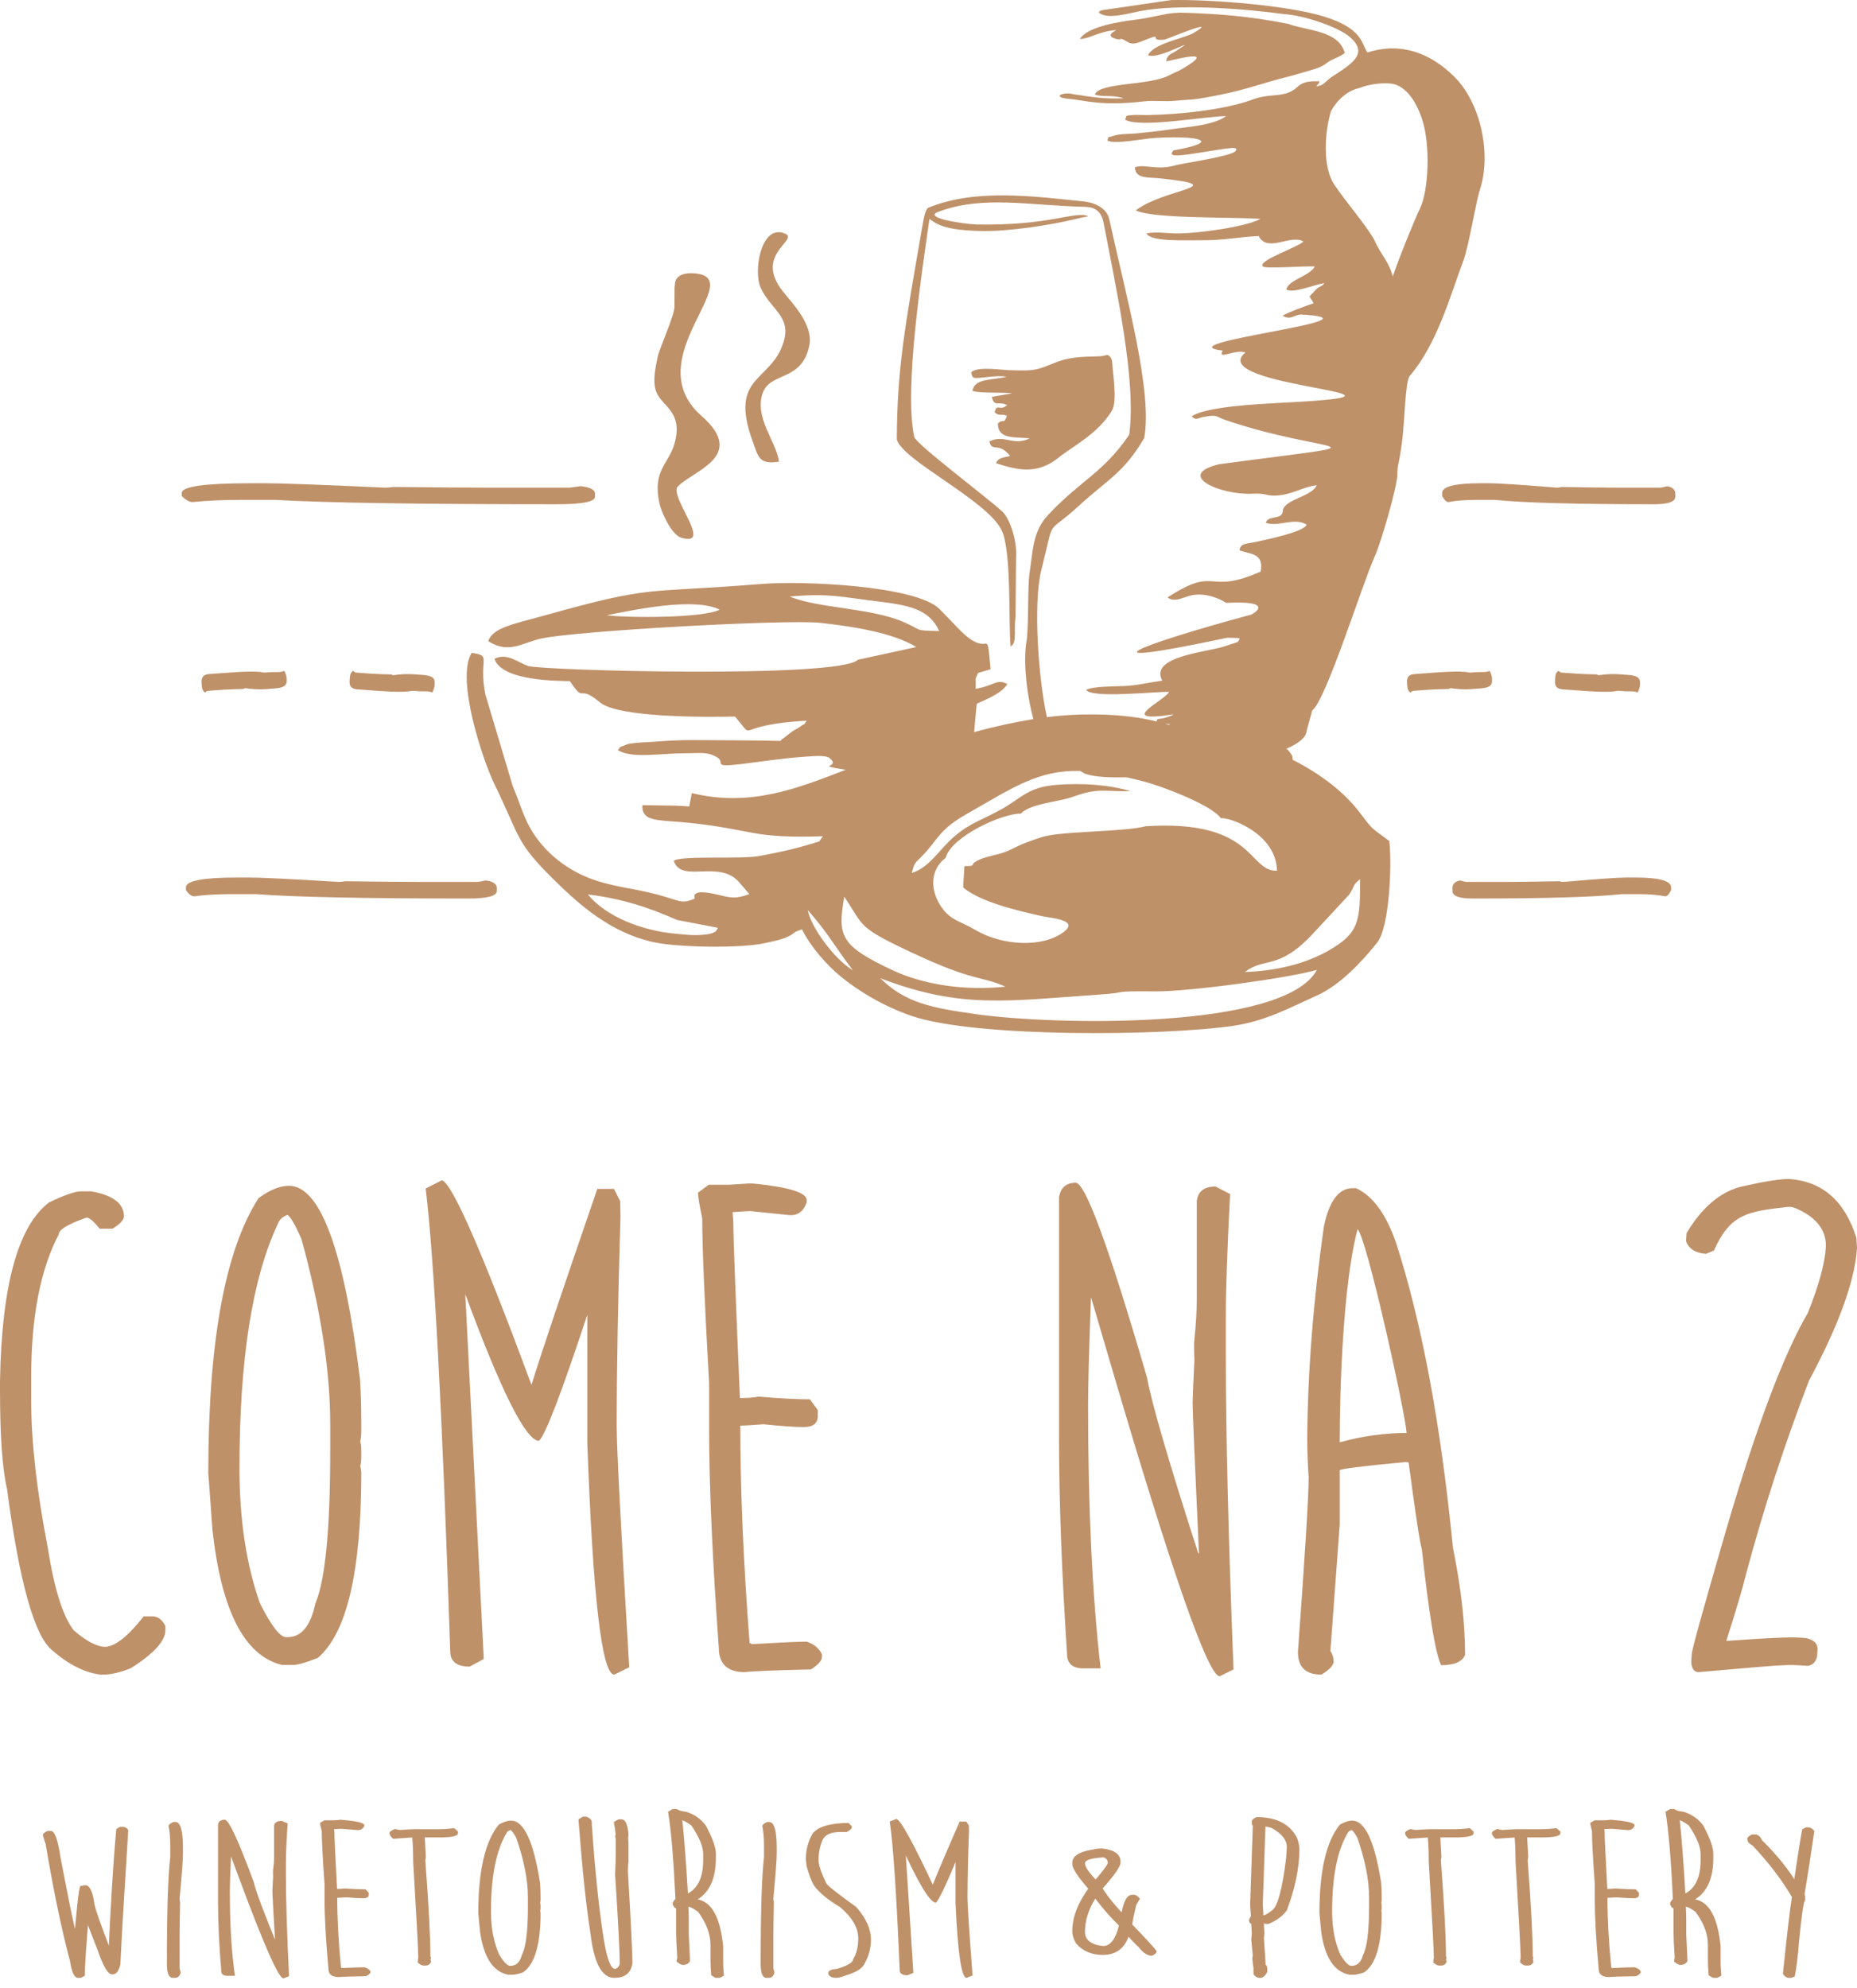 <svg width="128" height="137" viewBox="0 0 128 137" fill="none" xmlns="http://www.w3.org/2000/svg">
<path d="M8.277 125.908H8.48C8.629 125.908 8.748 125.981 8.841 126.13C8.556 130.601 8.374 133.683 8.298 135.375C8.192 135.835 8.022 136.066 7.781 136.066H7.705C7.439 136.066 7.114 135.514 6.733 134.408C6.053 132.675 5.712 131.764 5.712 131.677H6.15C5.951 133.952 5.848 135.448 5.848 136.166L5.576 136.312H5.374C5.122 136.312 4.937 135.916 4.821 135.129C4.25 133.017 3.69 130.32 3.139 127.045C3.126 127.045 3.066 126.854 2.954 126.477C2.954 126.385 3.063 126.285 3.275 126.183H3.508C3.773 126.183 3.998 126.814 4.18 128.07C4.644 130.491 4.956 132.033 5.112 132.698L5.47 134.225H5.062C5.271 131.611 5.428 130.197 5.53 129.983L5.888 129.928C6.186 129.928 6.395 130.373 6.511 131.263C6.634 131.748 6.965 132.696 7.509 134.102L7.79 134.869L7.462 135C7.618 131.383 7.8 128.398 8.017 126.047L8.277 125.908ZM5.562 82.107H6.295C7.793 82.376 8.542 82.947 8.542 83.826C8.542 84.078 8.274 84.363 7.753 84.681H6.874C6.458 84.176 6.156 83.915 5.961 83.915C4.69 84.363 4.055 84.746 4.055 85.063C2.785 87.482 2.15 90.755 2.15 94.893V96.513C2.15 99.331 2.524 102.71 3.29 106.652C3.738 109.502 4.332 111.399 5.082 112.36C5.92 113.084 6.629 113.467 7.207 113.501C7.907 113.501 8.803 112.8 9.903 111.399H10.521C10.888 111.399 11.181 111.628 11.4 112.067V112.36C11.4 113.084 10.619 113.956 9.039 114.958C8.323 115.259 7.671 115.414 7.085 115.414H6.938C5.847 115.283 4.732 114.73 3.6 113.736C2.377 112.768 1.336 109.054 0.481 102.597C0.154 101.212 0 98.931 0 95.756V95.178C0.115 88.598 1.238 84.494 3.388 82.865C4.455 82.36 5.18 82.107 5.562 82.107ZM123.294 81.252C125.601 81.407 127.152 82.751 127.953 85.295L128 86.032C127.849 88.291 126.739 91.334 124.687 95.163C123.005 99.548 121.567 103.948 120.381 108.382C120.116 109.459 119.655 111.017 118.998 113.063L119.007 113.09C121.708 112.893 123.361 112.818 123.973 112.859L124.354 112.884C124.688 112.906 125.318 113.102 125.28 113.689L125.254 114.088C125.235 114.364 125.021 114.839 124.488 114.803L123.845 114.76C122.928 114.699 120.688 114.935 117.121 115.239C116.734 115.273 116.548 114.902 116.582 114.395L116.609 113.989C116.631 113.656 117.428 110.787 118.999 105.376C121.072 98.308 122.94 93.34 124.618 90.474C125.365 88.589 125.774 87.107 125.848 86.011C125.924 84.865 125.268 83.924 123.826 83.296C123.714 83.247 123.501 83.149 123.213 83.181C120.464 83.492 119.265 83.654 118.139 86.187L117.594 86.412C116.862 86.362 116.408 86.07 116.215 85.535L116.253 84.983C117.282 83.265 118.496 82.211 119.91 81.808C121.452 81.455 122.583 81.261 123.294 81.252ZM74.146 81.513C74.814 81.513 76.45 85.976 79.056 94.917C79.376 96.693 80.556 100.736 82.593 107.052L82.642 107.046C82.362 100.923 82.208 97.45 82.207 96.611C82.207 96.326 82.248 95.356 82.329 93.703C82.313 93.524 82.305 93.141 82.305 92.555C82.436 91.301 82.492 90.308 82.492 89.575V82.775C82.573 82.107 83.005 81.773 83.787 81.773L84.789 82.295C84.593 86.066 84.495 88.859 84.495 90.675V93.37C84.495 98.899 84.675 106.131 85.025 115.056L84.072 115.528C83.273 115.528 80.765 108.354 76.556 94.013C76.109 92.491 75.662 90.969 75.215 89.446L75.196 89.453L75.197 89.478C75.067 93.012 75 95.479 75 96.896C75 104.005 75.294 110.031 75.863 114.982H74.667C73.925 114.982 73.55 114.648 73.55 113.98C73.184 108.427 72.997 103.459 72.997 99.07V82.515C73.111 81.847 73.494 81.513 74.146 81.513ZM93.234 81.888H93.47C94.618 82.417 95.529 83.655 96.214 85.61C97.997 91.114 99.308 98.126 100.147 106.652C100.709 109.42 100.985 111.888 100.985 114.054C100.791 114.526 100.245 114.763 99.341 114.763C98.958 114.038 98.511 111.366 98.005 106.774C97.859 106.277 97.558 104.283 97.094 100.789L96.882 100.764C93.86 101.049 92.346 101.237 92.346 101.334V105.056L91.702 113.786C91.849 113.998 91.923 114.232 91.923 114.502C91.923 114.77 91.637 115.08 91.084 115.414C90.001 115.414 89.463 114.893 89.463 113.859C89.951 107.149 90.204 103.126 90.204 101.79C90.139 100.911 90.106 100.023 90.106 99.119C90.139 94.518 90.522 89.648 91.255 84.518C91.621 82.767 92.281 81.888 93.234 81.888ZM93.572 84.72C92.285 89.65 92.346 99.542 92.346 99.404C93.893 98.972 95.423 98.761 96.955 98.761C96.858 97.299 94.165 85.138 93.572 84.72ZM19.919 81.725C22.077 81.725 23.714 86.163 24.813 95.039C24.869 95.878 24.903 96.945 24.903 98.232V98.614C24.903 98.867 24.878 99.127 24.829 99.38C24.878 99.445 24.903 99.697 24.903 100.145V100.235C24.903 100.683 24.878 100.935 24.829 101C24.878 101.253 24.903 101.415 24.903 101.481C24.903 108.313 23.901 112.58 21.897 114.266C21.083 114.584 20.522 114.746 20.204 114.746H19.439C16.848 114.119 15.253 111.016 14.642 105.414L14.357 101.505C14.357 92.466 15.513 86.163 17.818 82.58C18.583 82.01 19.284 81.725 19.919 81.725ZM16.506 101.188C16.506 104.738 16.979 107.841 17.916 110.495C18.697 112.05 19.299 112.832 19.724 112.832H19.821C20.774 112.832 21.409 112.059 21.735 110.52C22.419 108.899 22.761 105.406 22.761 100.047V98.134C22.761 94.429 22.093 90.177 20.774 85.373C20.351 84.42 20.032 83.875 19.821 83.728C19.471 83.858 19.251 84.062 19.153 84.347C17.387 88.085 16.506 93.703 16.506 101.188ZM30.465 81.342C31.174 81.568 33.235 86.268 36.633 95.439L36.635 95.439C37.263 93.397 38.778 88.895 41.172 81.936H42.321L42.745 82.775L42.769 83.826C42.599 89.518 42.508 94.331 42.508 98.255C42.508 99.77 42.793 105.316 43.372 114.909L42.345 115.414C41.482 115.414 40.863 110.064 40.48 99.38V90.621L40.478 90.622C38.683 96.062 37.571 98.957 37.142 99.306C36.228 99.248 34.541 95.884 32.075 89.203L32.072 89.208L33.346 114.339L32.37 114.86C31.482 114.86 31.035 114.51 31.035 113.809C30.48 97.189 29.911 86.563 29.341 81.912L30.465 81.342ZM52.149 81.591C54.457 81.833 55.603 82.217 55.603 82.702V82.865C55.399 83.459 55.025 83.753 54.487 83.753L51.719 83.468C51.588 83.468 51.181 83.492 50.497 83.541L50.546 84.209C50.546 85.252 50.701 89.298 51.002 96.351H51.1C51.556 96.351 51.954 96.318 52.288 96.252C53.787 96.383 54.959 96.44 55.823 96.44L56.368 97.181V97.589C56.368 98.101 56.043 98.353 55.391 98.353C54.821 98.353 53.893 98.289 52.623 98.159C51.783 98.224 51.246 98.255 51.027 98.255V98.159C51.027 102.646 51.238 107.669 51.67 113.239C51.751 113.239 51.792 113.265 51.792 113.313C53.779 113.199 55.049 113.142 55.603 113.142C56.1 113.305 56.45 113.589 56.654 114.006V114.192C56.654 114.445 56.401 114.738 55.896 115.056C53.363 115.113 51.849 115.178 51.336 115.243C50.146 115.243 49.544 114.681 49.544 113.549C49.105 107.474 48.877 102.409 48.877 98.353V95.3C48.559 89.697 48.404 85.927 48.404 83.988C48.209 83.037 48.111 82.441 48.111 82.197L48.852 81.652H50.139C50.388 81.652 50.744 81.612 51.208 81.59C51.602 81.57 51.638 81.538 52.149 81.591ZM11.941 125.571H12.097C12.438 125.571 12.61 126.165 12.61 127.351V127.748C12.61 128.152 12.535 129.189 12.379 130.858C12.379 130.923 12.392 130.996 12.415 131.077C12.392 132.159 12.379 133.012 12.379 133.642V135.636C12.379 135.666 12.405 135.767 12.455 135.935C12.405 136.187 12.27 136.312 12.057 136.312H11.902C11.636 136.312 11.503 135.985 11.503 135.33C11.503 131.774 11.58 129.328 11.735 127.987V127.137C11.735 126.664 11.699 126.238 11.619 125.854C11.619 125.766 11.726 125.672 11.941 125.571ZM15.494 125.411C15.767 125.411 16.432 126.845 17.494 129.721C17.642 130.375 18.252 131.989 19.321 134.562H19.002V134.455C18.852 131.968 18.776 130.572 18.776 130.265C18.776 130.173 18.793 129.863 18.826 129.331C18.819 129.273 18.817 129.15 18.817 128.96C18.869 128.558 18.892 128.239 18.892 128.003V125.817C18.925 125.601 19.101 125.495 19.419 125.495L19.827 125.662C19.747 126.874 19.708 127.772 19.708 128.356V129.223C19.708 131.001 19.781 133.327 19.923 136.197L19.535 136.349C19.21 136.349 18.189 134.042 16.476 129.43L15.455 126.683L15.816 127.144L15.843 126.699C15.889 127.123 15.913 127.461 15.913 127.71L15.922 127.972C15.869 129.107 15.843 129.902 15.843 130.357C15.843 132.643 15.962 134.58 16.194 136.173H15.706C15.405 136.173 15.253 136.065 15.253 135.851C15.104 134.065 15.027 132.468 15.027 131.057V125.733C15.073 125.518 15.229 125.411 15.494 125.411ZM23.566 125.416L23.653 125.455C23.471 125.455 23.381 125.44 23.381 125.411C24.535 125.491 25.108 125.62 25.108 125.793V125.845C25.025 126.036 24.872 126.13 24.655 126.13L23.527 126.039C23.473 126.039 23.307 126.047 23.029 126.062L23.049 126.277C23.049 126.613 23.113 127.914 23.235 130.181H23.274C23.46 130.181 23.623 130.171 23.759 130.151C24.369 130.192 24.846 130.21 25.198 130.21L25.42 130.449V130.579C25.42 130.745 25.287 130.826 25.022 130.826C24.789 130.826 24.411 130.805 23.894 130.763C23.553 130.784 23.335 130.794 23.245 130.794V130.763C23.245 132.206 23.331 133.821 23.507 135.613C23.54 135.613 23.556 135.62 23.556 135.636C24.366 135.599 24.883 135.581 25.108 135.581C25.309 135.634 25.452 135.726 25.535 135.859V135.919C25.535 136 25.433 136.095 25.227 136.197C24.196 136.214 23.58 136.236 23.371 136.257C22.887 136.257 22.641 136.076 22.641 135.713C22.462 133.759 22.369 132.13 22.369 130.826V129.844C22.241 128.042 22.178 126.83 22.178 126.206C22.098 125.9 22.058 125.709 22.058 125.631L22.36 125.455H22.884C23.026 125.455 23.255 125.442 23.566 125.416ZM31.317 126L31.569 126.23V126.353C31.569 126.542 31.124 126.636 30.24 126.636H29.153C29.228 126.636 29.271 126.627 29.278 126.613L29.355 128.003C29.328 128.131 29.315 128.199 29.315 128.21C29.551 131.302 29.666 133.51 29.666 134.83C29.692 134.866 29.706 134.916 29.706 134.984C29.679 135.013 29.666 135.024 29.666 135.013L29.713 135.223C29.623 135.385 29.5 135.466 29.344 135.466H29.188C29.079 135.466 28.946 135.395 28.791 135.251C28.791 135.18 28.804 135.066 28.831 134.906C28.831 134.472 28.715 132.266 28.479 128.286C28.479 127.642 28.459 127.078 28.413 126.6L28.499 126.636H28.462L27.101 126.728C26.934 126.586 26.848 126.453 26.848 126.33C26.848 126.243 26.971 126.152 27.219 126.054C27.445 126.1 27.554 126.123 27.547 126.123C28.048 126.086 28.4 126.068 28.608 126.068H30.2C30.518 126.068 30.889 126.047 31.317 126ZM35.232 125.478C36.11 125.478 36.776 126.906 37.224 129.76C37.247 130.03 37.261 130.373 37.261 130.786V130.909C37.261 130.991 37.251 131.075 37.23 131.156C37.251 131.177 37.261 131.258 37.261 131.402V131.431C37.261 131.575 37.251 131.656 37.23 131.677C37.251 131.758 37.261 131.811 37.261 131.831C37.261 134.028 36.852 135.401 36.037 135.943C35.706 136.045 35.478 136.097 35.348 136.097H35.036C33.982 135.895 33.333 134.898 33.084 133.096L32.968 131.839C32.968 128.933 33.439 126.906 34.377 125.753C34.688 125.571 34.974 125.478 35.232 125.478ZM33.842 131.738C33.842 132.879 34.035 133.877 34.416 134.73C34.735 135.231 34.98 135.482 35.152 135.482H35.192C35.58 135.482 35.838 135.233 35.971 134.738C36.25 134.217 36.389 133.093 36.389 131.37V130.756C36.389 129.564 36.117 128.197 35.58 126.652C35.408 126.346 35.278 126.17 35.192 126.123C35.049 126.165 34.96 126.23 34.92 126.322C34.2 127.524 33.842 129.331 33.842 131.738ZM40.184 125.201H40.416C40.669 125.3 40.794 125.432 40.794 125.601V125.753C41.023 129.079 41.305 131.753 41.639 133.779C41.855 135.057 42.107 135.696 42.398 135.696C42.611 135.626 42.716 135.482 42.716 135.267C42.716 134.466 42.611 132.439 42.398 129.193C42.432 128.598 42.445 128.027 42.445 127.473V126.743L42.398 126.536L42.435 126.468C42.419 126.218 42.376 125.919 42.309 125.571L42.631 125.387H42.846C43.104 125.387 43.261 125.724 43.32 126.398C43.32 126.542 43.31 126.613 43.29 126.613C43.31 126.819 43.32 126.992 43.32 127.137V128.126L43.28 128.309C43.28 128.223 43.297 128.178 43.33 128.178C43.297 128.527 43.28 128.752 43.28 128.854V128.978C43.49 132.536 43.592 134.636 43.592 135.275C43.509 135.966 43.092 136.312 42.339 136.312C41.484 136.312 40.936 135.283 40.698 133.227C40.413 131.473 40.138 128.859 39.872 125.387L40.184 125.201ZM46.36 124.68H46.672C46.748 124.762 46.963 124.826 47.311 124.871C47.875 125.052 48.326 125.368 48.66 125.825C49.114 126.688 49.344 127.33 49.344 127.748V128.055C49.344 129.437 48.925 130.386 48.091 130.902C49.071 131.086 49.658 132.172 49.847 134.154V135.33C49.847 135.503 49.864 135.781 49.897 136.166L49.615 136.312H49.313L49.022 136.134C48.989 135.678 48.972 135.348 48.972 135.144V134.039C48.972 133.292 48.687 132.533 48.117 131.761C47.768 131.502 47.473 131.37 47.235 131.37H47.448C47.467 131.709 47.477 131.984 47.477 132.198V133.366C47.53 134.376 47.556 134.95 47.556 135.083V135.175C47.45 135.337 47.291 135.422 47.079 135.422C46.956 135.422 46.807 135.34 46.631 135.183L46.681 134.922C46.628 134.063 46.602 133.491 46.602 133.211V131.522C46.538 131.522 46.46 131.439 46.37 131.271V131.125C46.473 130.962 46.535 130.878 46.556 130.878C46.432 128.178 46.264 126.173 46.048 124.863L46.36 124.68ZM47.029 125.416C47.172 126.803 47.301 128.496 47.417 130.496C48.117 130.122 48.468 129.36 48.468 128.21V127.781C48.468 127.265 48.197 126.608 47.653 125.808C47.288 125.546 47.032 125.416 46.884 125.416H47.029ZM52.867 125.571H53.023C53.365 125.571 53.537 126.165 53.537 127.351V127.748C53.537 128.152 53.46 129.189 53.305 130.858C53.305 130.923 53.318 130.996 53.341 131.077C53.318 132.159 53.305 133.012 53.305 133.642V135.636C53.305 135.666 53.331 135.767 53.381 135.935C53.331 136.187 53.195 136.312 52.983 136.312H52.828C52.562 136.312 52.43 135.985 52.43 135.33C52.43 131.774 52.506 129.328 52.661 127.987V127.137C52.661 126.664 52.625 126.238 52.546 125.854C52.546 125.766 52.652 125.672 52.867 125.571ZM58.49 125.638L58.712 125.861V125.961C58.712 126.034 58.595 126.133 58.363 126.261H57.886C57.313 126.261 56.922 126.426 56.722 126.759C56.52 127.189 56.421 127.671 56.421 128.202C56.421 128.524 56.599 129.056 56.954 129.796C57.07 129.983 57.757 130.525 59.013 131.423C59.692 132.19 60.034 132.944 60.034 133.687C60.034 134.27 59.875 134.841 59.557 135.398C59.388 135.699 58.963 135.951 58.277 136.149C58.016 136.257 57.796 136.312 57.614 136.312C57.369 136.312 57.196 136.228 57.1 136.066V135.959C57.1 135.809 57.303 135.721 57.703 135.689C58.439 135.469 58.811 135.241 58.811 135.006C59.043 134.639 59.159 134.17 59.159 133.602C59.159 132.86 58.738 132.138 57.896 131.431C57.196 131.012 56.673 130.607 56.325 130.21C56.069 129.995 55.824 129.446 55.585 128.563C55.585 128.456 55.572 128.321 55.545 128.155C55.545 127.477 55.708 126.869 56.033 126.337C56.441 125.872 57.259 125.638 58.49 125.638ZM61.785 125.356C62.086 125.432 62.988 127.076 64.482 130.289H64.16C64.16 130.155 64.824 128.574 66.144 125.546H66.611L66.783 125.817L66.793 126.155C66.723 127.985 66.687 129.532 66.687 130.794C66.687 131.282 66.803 133.064 67.038 136.149L66.621 136.312C66.27 136.312 66.018 134.592 65.862 131.156V127.558H66.183C65.261 129.812 64.702 131.004 64.503 131.132C64.088 131.112 63.283 129.77 62.083 127.105H62.384V127.045L62.958 135.966L62.56 136.134C62.2 136.134 62.016 136.021 62.016 135.797C61.79 130.452 61.559 127.033 61.327 125.539L61.785 125.356ZM75.963 127.395C76.808 127.487 77.232 127.786 77.232 128.286V128.378C77.232 128.645 76.818 129.239 75.989 130.167V130.126C76.347 130.705 76.88 131.36 77.594 132.091H77.271C77.407 131.088 77.663 130.588 78.041 130.588H78.157C78.293 130.588 78.432 130.677 78.575 130.858L78.313 131.302C78.137 132.059 78.048 132.501 78.048 132.636C79.012 133.643 79.569 134.248 79.718 134.455V134.515C79.718 134.596 79.612 134.688 79.4 134.79C79.094 134.79 78.793 134.594 78.495 134.201C78.379 134.11 78.144 133.869 77.785 133.481C77.484 134.314 76.894 134.73 76.019 134.73C75.237 134.73 74.617 134.463 74.165 133.931C73.997 133.636 73.911 133.361 73.911 133.104C73.911 132.159 74.279 131.18 75.011 130.167C74.279 129.328 73.911 128.763 73.911 128.469V128.378C73.911 127.916 74.391 127.613 75.349 127.466C75.486 127.419 75.691 127.395 75.963 127.395ZM74.786 128.409C74.786 128.671 75.074 129.089 75.65 129.666H75.409C76.042 128.925 76.36 128.496 76.36 128.378V128.356C76.321 128.126 76.198 128.011 75.989 128.011C75.187 128.07 74.786 128.204 74.786 128.409ZM75.495 130.85C75.021 131.617 74.786 132.379 74.786 133.135C74.786 133.701 75.203 134.028 76.038 134.118C76.529 134.118 76.894 133.647 77.126 132.706C76.589 132.188 76.046 131.571 75.495 130.85ZM86.606 125.232C87.985 125.232 88.917 125.712 89.402 126.668C89.487 126.877 89.541 127.123 89.568 127.403C89.568 128.697 89.279 130.116 88.701 131.661C88.406 132.064 87.98 132.379 87.422 132.599C87.22 132.604 87.12 132.583 87.12 132.536V132.567C87.12 132.832 87.134 133.057 87.16 133.243C87.134 133.427 87.12 133.529 87.12 133.549C87.197 134.704 87.237 135.33 87.237 135.422C87.316 135.432 87.352 135.552 87.352 135.788V135.903C87.25 136.118 87.111 136.255 86.936 136.312H86.799C86.663 136.312 86.531 136.231 86.401 136.073V135.819C86.401 135.696 86.401 135.636 86.401 135.636C86.381 135.55 86.355 135.337 86.324 135C86.324 134.872 86.334 134.806 86.355 134.806L86.246 133.672C86.273 133.463 86.285 133.308 86.285 133.211C86.258 132.837 86.246 132.63 86.246 132.591C86.143 132.549 86.09 132.465 86.09 132.337C86.149 132.164 86.196 132.075 86.226 132.075C86.189 131.641 86.169 131.365 86.169 131.247L86.355 125.817C86.309 125.817 86.285 125.743 86.285 125.601V125.51C86.285 125.426 86.391 125.335 86.606 125.232ZM87.226 125.885L87.041 131.247C87.067 131.677 87.082 131.947 87.082 132.054L86.985 132.015C87.16 132.015 87.376 131.907 87.634 131.692C88.042 131.489 88.383 130.263 88.655 128.019C88.681 127.65 88.695 127.406 88.695 127.288C88.695 126.803 88.344 126.366 87.644 125.976C87.459 125.927 87.32 125.895 87.226 125.885ZM93.209 125.478C94.089 125.478 94.756 126.906 95.201 129.76C95.225 130.03 95.239 130.373 95.239 130.786V130.909C95.239 130.991 95.229 131.075 95.209 131.156C95.229 131.177 95.239 131.258 95.239 131.402V131.431C95.239 131.575 95.229 131.656 95.209 131.677C95.229 131.758 95.239 131.811 95.239 131.831C95.239 134.028 94.831 135.401 94.016 135.943C93.684 136.045 93.456 136.097 93.326 136.097H93.015C91.96 135.895 91.311 134.898 91.062 133.096L90.947 131.839C90.947 128.933 91.417 126.906 92.355 125.753C92.667 125.571 92.952 125.478 93.209 125.478ZM91.821 131.738C91.821 132.879 92.014 133.877 92.394 134.73C92.713 135.231 92.958 135.482 93.13 135.482H93.17C93.558 135.482 93.816 135.233 93.949 134.738C94.228 134.217 94.367 133.093 94.367 131.37V130.756C94.367 129.564 94.096 128.197 93.558 126.652C93.386 126.346 93.256 126.17 93.17 126.123C93.028 126.165 92.939 126.23 92.898 126.322C92.179 127.524 91.821 129.331 91.821 131.738ZM101.318 126L101.571 126.23V126.353C101.571 126.542 101.127 126.636 100.241 126.636H99.154C99.231 126.636 99.273 126.627 99.279 126.613L99.356 128.003C99.33 128.131 99.316 128.199 99.316 128.21C99.552 131.302 99.668 133.51 99.668 134.83C99.695 134.866 99.708 134.916 99.708 134.984C99.681 135.013 99.668 135.024 99.668 135.013L99.714 135.223C99.625 135.385 99.502 135.466 99.346 135.466H99.19C99.081 135.466 98.948 135.395 98.792 135.251C98.792 135.18 98.806 135.066 98.832 134.906C98.832 134.472 98.716 132.266 98.481 128.286C98.481 127.642 98.461 127.078 98.414 126.6L98.501 126.636H98.464L97.102 126.728C96.936 126.586 96.85 126.453 96.85 126.33C96.85 126.243 96.973 126.152 97.221 126.054C97.447 126.1 97.556 126.123 97.549 126.123C98.049 126.086 98.401 126.068 98.61 126.068H100.201C100.519 126.068 100.891 126.047 101.318 126ZM107.302 126L107.554 126.23V126.353C107.554 126.542 107.11 126.636 106.224 126.636H105.137C105.214 126.636 105.257 126.627 105.264 126.613L105.339 128.003C105.312 128.131 105.3 128.199 105.3 128.21C105.535 131.302 105.651 133.51 105.651 134.83C105.677 134.866 105.691 134.916 105.691 134.984C105.664 135.013 105.651 135.024 105.651 135.013L105.697 135.223C105.608 135.385 105.485 135.466 105.33 135.466H105.174C105.064 135.466 104.931 135.395 104.776 135.251C104.776 135.18 104.789 135.066 104.816 134.906C104.816 134.472 104.7 132.266 104.464 128.286C104.464 127.642 104.444 127.078 104.398 126.6L104.484 126.636H104.448L103.085 126.728C102.92 126.586 102.833 126.453 102.833 126.33C102.833 126.243 102.956 126.152 103.205 126.054C103.43 126.1 103.54 126.123 103.533 126.123C104.034 126.086 104.385 126.068 104.594 126.068H106.184C106.503 126.068 106.874 126.047 107.302 126ZM111.121 125.416L111.207 125.455C111.025 125.455 110.935 125.44 110.935 125.411C112.089 125.491 112.662 125.62 112.662 125.793V125.845C112.579 126.036 112.426 126.13 112.208 126.13L111.081 126.039C111.028 126.039 110.863 126.047 110.584 126.062L110.604 126.277C110.604 126.613 110.667 127.914 110.789 130.181H110.829C111.014 130.181 111.178 130.171 111.313 130.151C111.923 130.192 112.4 130.21 112.752 130.21L112.974 130.449V130.579C112.974 130.745 112.841 130.826 112.576 130.826C112.344 130.826 111.965 130.805 111.449 130.763C111.108 130.784 110.889 130.794 110.799 130.794V130.763C110.799 132.206 110.885 133.821 111.062 135.613C111.094 135.613 111.111 135.62 111.111 135.636C111.92 135.599 112.437 135.581 112.662 135.581C112.865 135.634 113.006 135.726 113.089 135.859V135.919C113.089 136 112.987 136.095 112.782 136.197C111.751 136.214 111.135 136.236 110.925 136.257C110.442 136.257 110.195 136.076 110.195 135.713C110.017 133.759 109.925 132.13 109.925 130.826V129.844C109.795 128.042 109.732 126.83 109.732 126.206C109.652 125.9 109.612 125.709 109.612 125.631L109.914 125.455H110.439C110.58 125.455 110.809 125.442 111.121 125.416ZM115.112 124.68H115.424C115.5 124.762 115.715 124.826 116.063 124.871C116.627 125.052 117.078 125.368 117.412 125.825C117.867 126.688 118.096 127.33 118.096 127.748V128.055C118.096 129.437 117.678 130.386 116.842 130.902C117.823 131.086 118.41 132.172 118.599 134.154V135.33C118.599 135.503 118.616 135.781 118.649 136.166L118.367 136.312H118.065L117.775 136.134C117.74 135.678 117.724 135.348 117.724 135.144V134.039C117.724 133.292 117.439 132.533 116.869 131.761C116.521 131.502 116.226 131.37 115.987 131.37H116.199C116.219 131.709 116.229 131.984 116.229 132.198V133.366C116.282 134.376 116.309 134.95 116.309 135.083V135.175C116.203 135.337 116.043 135.422 115.831 135.422C115.709 135.422 115.56 135.34 115.383 135.183L115.433 134.922C115.38 134.063 115.354 133.491 115.354 133.211V131.522C115.291 131.522 115.211 131.439 115.122 131.271V131.125C115.225 130.962 115.288 130.878 115.307 130.878C115.186 128.178 115.015 126.173 114.8 124.863L115.112 124.68ZM115.782 125.416C115.925 126.803 116.053 128.496 116.169 130.496C116.869 130.122 117.22 129.36 117.22 128.21V127.781C117.22 127.265 116.948 126.608 116.404 125.808C116.04 125.546 115.785 125.416 115.636 125.416H115.782ZM124.483 125.94H124.649C124.785 125.94 124.918 126.018 125.048 126.175V126.254C124.841 127.72 124.619 129.15 124.388 130.54L124.427 130.719V130.973C124.327 130.973 124.185 131.936 123.999 133.864C123.92 134.882 123.824 135.666 123.708 136.218L123.472 136.312H123.25C123.101 136.281 122.982 136.187 122.892 136.026C123.177 133.306 123.383 131.543 123.512 130.742C122.826 129.569 121.928 128.39 120.814 127.204C120.565 127.066 120.442 126.921 120.442 126.767V126.707C120.442 126.623 120.551 126.531 120.763 126.429H121.056C121.238 126.487 121.371 126.618 121.453 126.828C122.485 127.835 123.32 128.88 123.959 129.959H123.608C123.88 128.102 124.086 126.809 124.221 126.076L124.483 125.94Z" fill="#BF9169"/>
<path fill-rule="evenodd" clip-rule="evenodd" d="M60.677 67.419C66.228 69.543 69.36 68.987 75.716 68.551C78.103 68.387 76.287 68.299 79.65 68.325C82.037 68.344 88.826 67.401 90.772 66.844C88.525 71.011 72.583 70.649 67.324 69.901C64.288 69.47 62.458 69.162 60.677 67.419ZM81.363 0.871C81.059 0.884 80.757 0.905 80.487 0.952C79.783 1.071 79.067 1.261 78.279 1.356C76.876 1.524 74.877 1.903 74.438 2.69C75.132 2.665 75.776 2.145 76.951 2.072C76.669 2.225 76.269 2.468 76.861 2.663C77.351 2.826 77.115 2.512 77.647 2.849C78.115 3.147 78.353 2.975 79.245 2.634C80.089 2.31 79.163 2.869 80.3 2.723C80.395 2.71 84.298 1.084 82.199 2.315C81.347 2.702 79.535 3.026 79.129 3.794C79.821 4.199 82.951 2.285 81.045 3.525C80.739 3.724 80.441 3.77 80.383 4.223C80.557 4.241 84.207 3.173 81.463 4.765C81.127 4.96 80.91 5.017 80.619 5.176C79.255 5.924 75.865 5.648 75.46 6.504C75.966 6.733 76.643 6.498 77.451 6.776C76.029 6.828 75.304 6.686 73.984 6.495C73.342 6.293 72.386 6.7 73.678 6.814C74.818 6.914 75.912 7.334 78.861 6.985C79.489 6.911 80.355 7.013 80.964 6.948C81.702 6.869 82.03 6.899 82.651 6.798C85.792 6.286 86.454 5.86 89.067 5.211C91.176 4.615 91.001 4.651 91.588 4.251C91.792 4.087 92.339 3.942 92.692 3.651C92.265 2.077 90.084 2.13 88.806 1.648C86.139 1.115 83.969 0.946 81.363 0.871ZM74.868 53.332L74.954 53.373C75.493 53.54 76.46 53.6 77.652 53.571C78.023 53.654 78.414 53.748 78.826 53.855C80.077 54.181 83.509 55.474 84.156 56.394C84.713 56.297 87.969 57.43 88.022 60.006C86.023 60.092 86.537 56.455 78.961 56.946C77.923 57.233 74.849 57.302 73.354 57.444C72.104 57.564 71.888 57.642 70.784 58.05C69.906 58.374 69.516 58.723 68.621 58.909C68.154 59.043 67.885 59.068 67.483 59.259C66.65 59.653 67.46 59.671 66.475 59.695L66.387 61.166C67.623 62.18 70.067 62.742 71.778 63.132C72.361 63.265 74.402 63.386 73.354 64.204C71.888 65.347 69.08 65.18 67.251 64.103C66.078 63.411 65.444 63.445 64.76 62.31C64.168 61.325 64.065 59.984 65.184 59.118C65.555 57.672 69.069 56.048 70.364 56.076C71.032 55.368 72.977 55.27 73.934 54.922C75.772 54.255 76.09 54.576 77.911 54.526C76.477 54.081 74.624 53.963 72.912 54.084C70.884 54.228 70.453 54.959 69.114 55.723C67.726 56.515 66.902 56.671 65.716 57.703C64.758 58.535 64.048 59.806 62.851 60.163C63.052 59.37 63.053 59.531 63.599 58.959C64.666 57.839 64.734 57.182 66.595 56.121C69.905 54.234 71.552 53.071 74.448 53.132C74.601 53.223 74.755 53.311 74.875 53.373L74.868 53.332ZM88.641 51.62C89.45 51.264 89.971 50.877 90.044 50.472C90.071 50.269 90.427 49.1 90.445 48.974C91.42 48.224 93.923 40.174 94.75 38.367C95.21 37.359 96.315 33.49 96.317 32.73C96.319 31.936 96.414 32.167 96.638 30.465C96.835 28.968 96.846 26.422 97.155 25.927C99.036 23.754 99.939 20.459 100.875 17.94C101.251 16.929 101.717 13.968 102.011 13.059C102.824 10.556 102.037 7.055 100.233 5.277C98.554 3.621 96.53 2.89 94.26 3.617C93.829 3.05 93.999 1.985 91.249 1.136C88.764 0.37 83.493 -0.049 80.733 0.005L75.983 0.698C75.698 0.802 75.916 0.677 75.738 0.849C76.234 1.392 77.887 0.902 78.528 0.776C81.332 0.227 85.934 0.624 88.492 0.971C89.835 1.047 92.23 1.843 93.053 2.559C94.275 3.622 93.274 4.304 92.343 4.942C92.005 5.175 91.841 5.245 91.578 5.467C91.211 5.777 91.228 5.867 90.726 5.953C90.921 5.707 90.895 5.808 90.951 5.602C90.104 5.586 89.786 5.661 89.385 6.027C88.559 6.779 87.594 6.394 86.397 6.841C84.385 7.594 81.179 7.896 79.053 7.93C78.784 7.935 78.352 7.904 78.113 7.924C77.496 7.978 77.689 7.945 77.555 8.247C78.565 8.854 83.173 7.997 84.51 8.005C83.612 8.651 81.951 8.725 80.613 8.925C79.903 9.031 79.091 9.121 78.342 9.193C77.881 9.237 77.169 9.207 76.692 9.377C76.29 9.522 76.451 9.332 76.332 9.696C76.898 9.961 78.845 9.546 79.684 9.502C80.522 9.458 81.337 9.438 82.114 9.516C82.508 9.556 83.967 9.803 80.878 10.368C80.84 10.452 80.504 10.735 81.196 10.711C82.024 10.684 83.956 10.28 84.84 10.205C85.395 10.158 85.213 10.382 85.096 10.468C84.659 10.79 81.366 11.293 81.069 11.38C79.676 11.787 78.934 11.268 78.226 11.534C78.267 12.332 79.093 12.201 79.924 12.289C85.12 12.835 80.212 12.997 78.289 14.501C79.47 15.103 85.388 14.948 86.888 15.089C85.799 15.649 82.723 16.062 81.269 16.089C80.526 16.103 79.76 15.946 79.031 16.079C79.268 16.678 81.677 16.547 82.741 16.558C84.343 16.575 85.424 16.325 86.759 16.268L86.862 16.437C87.54 17.307 88.966 16.165 89.83 16.632C89.669 16.978 86.58 17.971 87.057 18.373C87.238 18.526 90.055 18.325 90.631 18.364C90.238 19.051 88.867 19.255 88.66 19.939C89.039 20.269 90.65 19.602 91.283 19.513C91.114 19.783 90.971 19.682 90.693 19.972L90.268 20.425C90.469 20.874 90.352 20.449 90.536 20.904C90.164 21.021 88.62 21.588 88.415 21.762C88.92 22.068 89.12 21.752 89.618 21.677C96.106 22.001 79.976 23.637 84.284 24.165C83.863 24.859 85.143 24.037 85.845 24.291C82.844 26.749 100.81 27.144 88.085 27.773C86.635 27.854 83.111 28.031 82.145 28.693C82.462 29.014 82.502 28.81 83.037 28.719C83.916 28.569 83.797 28.701 84.367 28.913C91.692 31.435 96.535 30.316 84.024 31.996C80.952 32.743 84.118 34.141 86.358 34.025C87.264 33.979 87.291 34.187 87.94 34.156C89.089 34.1 89.859 33.527 90.76 33.445C90.424 34.214 88.626 34.402 88.432 35.131L88.413 35.289C88.315 35.837 87.394 35.498 87.25 36.03C88.14 36.341 89.221 35.629 90.064 36.157C89.911 36.659 87.221 37.207 86.502 37.361C85.928 37.483 85.474 37.438 85.444 37.933C86.271 38.218 87.112 38.134 86.898 39.392C83.092 41.068 83.951 38.91 80.478 41.175C80.98 41.553 81.567 41.145 82.137 41.026C83.068 40.833 84.077 41.251 84.515 41.55C87.992 41.365 86.383 42.309 86.242 42.358C78.208 44.531 74.233 46.149 84.6 43.952L85.355 43.974C85.378 43.98 85.424 43.996 85.456 44.012C85.238 44.344 85.575 44.144 84.403 44.546C83.222 44.949 79.194 45.221 80.113 46.909C79.239 47.032 78.37 47.244 77.51 47.28C76.787 47.311 75.379 47.294 74.863 47.539C75.235 48.157 79.707 47.649 80.58 47.684C80.374 48.237 76.726 49.885 80.876 49.233C80.728 49.334 80.85 49.285 80.612 49.369C79.766 49.672 79.809 49.422 79.714 49.728L79.537 49.68C77.593 49.216 75.115 49.142 72.997 49.334C72.732 49.358 72.453 49.389 72.162 49.426C71.593 46.904 71.186 41.616 71.784 39.254C72.747 35.444 72.015 37.014 74.356 34.866C76.351 33.034 77.423 32.631 78.868 30.197C79.459 26.97 77.613 20.399 76.461 15.113C76.263 14.208 75.206 13.938 74.769 13.892C71.184 13.517 67.225 12.994 64.01 14.307C63.821 14.362 63.705 14.846 63.573 15.606C62.387 22.449 61.834 25.349 61.816 30.296C62.234 31.75 68.061 34.483 69.049 36.559C69.737 38.003 69.504 42.985 69.661 44.551C70.132 44.355 69.865 43.18 69.999 42.579L70.035 38.476C70.123 37.132 69.54 35.662 69.089 35.257C68.014 34.265 63.121 30.594 63.016 30.11C62.294 26.779 63.58 18.549 64.065 15.083C64.597 15.493 65.228 15.886 67.771 15.922C69.58 15.947 72.394 15.518 74.166 15.088C74.438 15.022 74.729 14.956 75.02 14.909C74.171 14.493 72.43 15.573 67.275 15.471C66.316 15.425 63.585 15.008 64.674 14.599C67.757 13.441 70.912 14.167 74.828 14.257C75.478 14.273 75.923 14.58 76.07 15.36C76.906 19.787 78.348 26.212 77.835 29.957C76.065 32.583 74.484 33.095 72.24 35.494C71.172 36.636 71.206 37.942 70.961 39.518C70.825 40.393 70.911 43.354 70.756 44.198C70.524 45.466 70.738 47.755 71.231 49.561C69.957 49.766 68.532 50.073 67.145 50.459C67.216 49.785 67.259 49.026 67.331 48.499C68.099 48.15 69.046 47.775 69.433 47.145C68.716 46.747 68.516 47.272 67.249 47.471C67.284 46.576 67.159 46.972 67.417 46.378L68.279 46.125C67.967 42.848 68.329 45.595 66.174 43.436L64.748 41.96C63.127 40.373 55.413 40.01 52.478 40.247C44.266 40.909 45.112 40.292 37.519 42.422C35.598 42.961 33.906 43.249 33.661 44.196C35.118 45.105 36.007 44.275 37.364 43.995C39.955 43.461 54.269 42.679 56.529 42.925C58.742 43.166 61.558 43.6 63.155 44.594L59.125 45.47C57.934 46.768 37.276 46.216 36.383 45.895C35.695 45.649 34.926 44.965 34.079 45.406C34.608 46.996 38.705 46.916 39.283 46.944C40.368 48.565 39.759 47.076 41.362 48.413C42.625 49.467 48.752 49.433 50.655 49.383C52.253 51.181 50.268 49.957 55.609 49.669C55.217 50.193 55.631 49.725 55.133 50.089C54.867 50.284 54.904 50.217 54.647 50.383L53.936 50.929C53.913 50.885 53.849 51.022 53.8 51.065C51.769 51.015 49.778 51.02 47.75 51.005C46.79 50.998 45.856 51.061 45.018 51.125C44.668 51.151 43.941 51.174 43.637 51.222C43.228 51.287 43.393 51.233 43.029 51.378C42.571 51.559 42.85 51.408 42.584 51.698C43.547 52.299 45.492 51.916 47.272 51.914C48.276 51.914 48.764 51.793 49.435 52.198C50.04 52.563 49.005 52.905 51.075 52.661C52.438 52.5 53.876 52.262 55.258 52.17C55.897 52.127 56.881 52.004 57.182 52.248C58.026 52.929 56.025 52.689 58.295 53.052C55.083 54.285 51.763 55.66 47.687 54.658L47.509 55.579C47.105 55.56 46.76 55.523 46.298 55.521L44.281 55.493C44.199 56.458 45.115 56.508 46.095 56.59L46.094 56.592C48.324 56.743 49.612 56.963 51.743 57.375C53.672 57.748 55.597 57.661 56.721 57.635C56.634 57.753 56.55 57.873 56.466 57.993C55.16 58.401 54.137 58.661 52.378 58.991C51.031 59.243 46.994 58.934 46.441 59.324C46.955 60.929 49.591 59.179 50.973 60.832L51.65 61.62C50.666 61.992 50.312 61.858 49.403 61.646C47.512 61.205 47.914 61.865 47.883 61.937C47.075 62.251 47.003 62.162 46.063 61.871C43.975 61.222 42.886 61.254 41.158 60.711C39.194 60.093 37.498 58.756 36.556 57.087C36.028 56.151 35.793 55.221 35.344 54.188L33.451 47.845C32.965 45.33 33.954 45.204 32.509 44.995C31.395 46.81 33.311 52.464 34.065 54.01C35.891 57.752 35.501 58.012 38.261 60.71C39.933 62.345 42.118 64.326 45.151 64.954C46.764 65.288 51.095 65.382 52.795 64.985C53.514 64.818 54.261 64.71 54.852 64.204C54.877 64.203 55.026 64.144 55.277 64.049C55.934 65.352 57.046 66.543 57.851 67.217C59.147 68.301 60.962 69.388 62.892 70.035C67.284 71.51 80.058 71.408 84.953 70.707C87.248 70.378 88.912 69.438 90.75 68.622C92.417 67.883 93.985 66.147 94.932 64.955C95.765 63.907 95.955 59.644 95.764 57.965C94.491 56.998 94.73 57.331 93.722 55.999C92.603 54.522 90.946 53.306 89.109 52.367C89.068 51.971 89.044 52.051 88.746 51.644L88.641 51.62ZM80.305 49.886L80.673 49.909L80.554 49.953L80.305 49.886ZM97.885 14.355C98.462 13.136 98.622 10.044 98.019 8.21C97.57 6.844 96.864 6.003 96.081 5.798C95.423 5.648 94.302 5.809 93.687 6.071C92.865 6.244 92.131 6.923 91.736 7.682C91.307 9.096 91.143 11.532 91.984 12.742C92.815 13.977 93.988 15.3 94.67 16.427C95.246 17.703 95.667 17.888 96.007 19.053C96.285 18.158 97.506 15.109 97.885 14.355ZM72.769 24.978C74.221 24.39 75.793 24.681 76.233 24.476C76.435 24.411 76.618 24.66 76.655 24.901C76.713 25.862 77.028 27.664 76.636 28.311C75.668 29.911 73.93 30.762 72.968 31.537C71.517 32.705 70.205 32.43 68.652 31.923C68.808 31.574 69.042 31.551 69.628 31.427C68.803 30.403 68.402 31.217 68.193 30.427C69.238 29.902 69.803 30.776 70.978 30.211C70.001 30.107 68.75 30.311 68.789 29.17C69.206 28.807 69.144 29.319 69.405 28.667C69.038 28.483 68.924 28.73 68.555 28.416C68.738 27.741 68.883 28.386 69.424 27.914C68.759 27.614 68.551 28.09 68.362 27.351L69.753 27.112C69.343 27.023 67.381 27.122 67.023 26.929C67.216 26.061 68.246 26.236 69.391 25.963C68.938 25.897 68.505 25.937 68.06 25.986C67.025 26.099 67.044 26.121 66.938 25.651C67.499 25.205 69.083 25.534 69.807 25.518C71.339 25.565 71.459 25.509 72.769 24.978ZM113.033 47.315L113.046 47.112C113.072 46.665 112.791 46.556 112.145 46.509L111.928 46.495C111.709 46.479 111.11 46.398 110.188 46.537C110.154 46.535 110.114 46.514 110.072 46.48C109.481 46.469 109.015 46.453 108.673 46.428L107.587 46.35C107.571 46.349 107.517 46.311 107.43 46.239C107.289 46.294 107.21 46.467 107.193 46.745L107.182 46.948C107.161 47.295 107.328 47.481 107.685 47.507C109.621 47.646 110.786 47.76 111.528 47.608L111.992 47.642C112.248 47.66 112.651 47.607 112.854 47.725C112.901 47.728 112.961 47.594 113.033 47.315ZM102.833 46.649L102.845 46.852C102.872 47.298 102.591 47.408 101.945 47.454L101.727 47.469C101.508 47.486 100.909 47.567 99.988 47.427C99.953 47.43 99.913 47.45 99.871 47.484C99.28 47.496 98.814 47.512 98.472 47.536L97.386 47.613C97.37 47.615 97.317 47.653 97.229 47.725C97.089 47.669 97.009 47.497 96.993 47.219L96.98 47.015C96.96 46.669 97.128 46.483 97.484 46.458C99.421 46.319 100.585 46.204 101.327 46.356L101.791 46.322C102.047 46.304 102.45 46.358 102.653 46.239C102.7 46.236 102.76 46.37 102.833 46.649ZM29.948 47.315L29.96 47.112C29.986 46.665 29.706 46.556 29.059 46.509L28.843 46.495C28.624 46.479 28.024 46.398 27.103 46.537C27.067 46.535 27.029 46.514 26.987 46.48C26.395 46.469 25.93 46.453 25.587 46.428L24.501 46.35C24.485 46.349 24.432 46.311 24.345 46.239C24.204 46.294 24.125 46.467 24.108 46.745L24.096 46.948C24.075 47.295 24.243 47.481 24.6 47.507C26.535 47.646 27.7 47.76 28.442 47.608L28.906 47.642C29.162 47.66 29.565 47.607 29.769 47.725C29.816 47.728 29.875 47.594 29.948 47.315ZM19.746 46.649L19.759 46.852C19.786 47.298 19.505 47.408 18.858 47.454L18.642 47.469C18.423 47.486 17.823 47.567 16.903 47.427C16.867 47.43 16.828 47.45 16.786 47.484C16.195 47.496 15.729 47.512 15.387 47.536L14.301 47.613C14.284 47.615 14.231 47.653 14.144 47.725C14.003 47.669 13.924 47.497 13.907 47.219L13.895 47.015C13.875 46.669 14.042 46.483 14.399 46.458C16.335 46.319 17.499 46.204 18.241 46.356L18.705 46.322C18.962 46.304 19.364 46.358 19.568 46.239C19.615 46.236 19.675 46.37 19.746 46.649ZM115.186 61.353V61.15C115.186 60.703 114.351 60.477 112.687 60.477H112.129C111.563 60.477 110.108 60.577 107.768 60.781C107.675 60.781 107.572 60.764 107.458 60.734C105.941 60.764 104.743 60.781 103.861 60.781H101.062C101.021 60.781 100.878 60.746 100.643 60.681C100.29 60.746 100.114 60.924 100.114 61.202V61.406C100.114 61.752 100.572 61.926 101.491 61.926C106.481 61.926 109.912 61.827 111.794 61.623H112.988C113.65 61.623 114.249 61.67 114.788 61.774C114.91 61.774 115.042 61.636 115.186 61.353ZM99.404 34.181V33.977C99.404 33.531 100.293 33.304 102.068 33.304H102.664C103.267 33.304 104.818 33.405 107.314 33.609C107.412 33.609 107.522 33.592 107.644 33.561C109.262 33.592 110.54 33.609 111.479 33.609H114.465C114.508 33.609 114.662 33.575 114.912 33.509C115.288 33.575 115.476 33.752 115.476 34.029V34.234C115.476 34.58 114.987 34.754 114.007 34.754C108.686 34.754 105.026 34.654 103.02 34.451H101.746C101.041 34.451 100.402 34.498 99.827 34.602C99.698 34.602 99.556 34.463 99.404 34.181ZM12.816 61.353V61.15C12.816 60.703 14.002 60.477 16.368 60.477H17.163C17.967 60.477 20.034 60.577 23.363 60.781C23.494 60.781 23.64 60.764 23.802 60.734C25.96 60.764 27.662 60.781 28.916 60.781H32.896C32.954 60.781 33.158 60.746 33.492 60.681C33.994 60.746 34.244 60.924 34.244 61.202V61.406C34.244 61.752 33.591 61.926 32.285 61.926C25.191 61.926 20.312 61.827 17.637 61.623H15.94C15 61.623 14.148 61.67 13.38 61.774C13.208 61.774 13.019 61.636 12.816 61.353ZM12.525 34.181V33.978C12.525 33.531 14.102 33.305 17.248 33.305H18.303C19.373 33.305 22.122 33.405 26.546 33.609C26.72 33.609 26.915 33.592 27.13 33.561C29.998 33.592 32.262 33.609 33.928 33.609H39.22C39.297 33.609 39.568 33.574 40.012 33.509C40.679 33.574 41.012 33.752 41.012 34.03V34.233C41.012 34.58 40.144 34.754 38.408 34.754C28.977 34.754 22.491 34.654 18.935 34.451H16.678C15.428 34.451 14.296 34.498 13.275 34.602C13.046 34.602 12.796 34.464 12.525 34.181ZM45.331 24.596C45.191 25.312 44.966 26.219 45.214 26.947C45.579 28.02 47.13 28.325 46.492 30.577C46.093 31.988 44.942 32.421 45.463 34.729C45.577 35.23 46.255 36.861 46.976 37.067C49.114 37.675 46.342 34.495 46.658 33.607C47.575 32.475 51.603 31.519 48.355 28.665C43.84 24.699 51.736 19.075 47.81 18.835C46.508 18.756 46.525 19.539 46.526 19.54L46.496 19.82L46.49 21.141C46.487 21.75 45.435 24.066 45.331 24.596ZM51.866 30.375C52.268 31.483 52.291 32.035 53.694 31.818C53.514 30.425 51.966 28.773 52.575 27.08C53.102 25.612 55.281 26.317 55.787 23.804C56.072 22.386 54.631 20.926 53.948 20.062C51.839 17.392 55.436 16.451 53.934 16.039C52.431 15.627 51.911 18.724 52.442 19.854C53.151 21.364 54.522 21.795 54.029 23.512C53.217 26.342 50.21 25.819 51.866 30.375ZM49.488 63.943C49.357 64.086 49.529 64.404 48.008 64.448C47.592 64.46 46.957 64.388 46.53 64.348C44.27 64.137 41.806 63.202 40.518 61.644C42.874 61.93 44.739 62.549 46.666 63.403L49.488 63.943ZM41.823 42.405C43.661 42.032 47.872 41.14 49.603 42.018C48.487 42.602 43.343 42.594 41.823 42.405ZM64.739 43.49C62.885 43.459 63.658 43.44 62.183 42.827C59.905 41.882 56.324 41.917 54.438 41.113C57.103 40.868 58.037 41.15 60.362 41.432C62.64 41.708 64.036 41.955 64.739 43.49ZM58.786 66.868C57.485 65.156 57.117 64.365 55.683 62.724C55.86 63.847 57.493 66.105 58.786 66.868ZM61.544 66.876C63.676 67.875 66.517 68.294 69.302 68C67.549 67.22 67.22 67.697 62.952 65.7C59.002 63.853 59.601 63.878 58.192 61.8C57.728 64.523 57.899 65.169 61.544 66.876ZM85.814 66.991C87.15 65.947 88.07 66.892 90.4 64.455L92.988 61.666C93.467 60.939 93.177 61.059 93.751 60.591C93.749 63.484 93.696 64.278 91.637 65.478C89.988 66.439 87.938 66.915 85.814 66.991Z" fill="#BF9169"/>
</svg>
